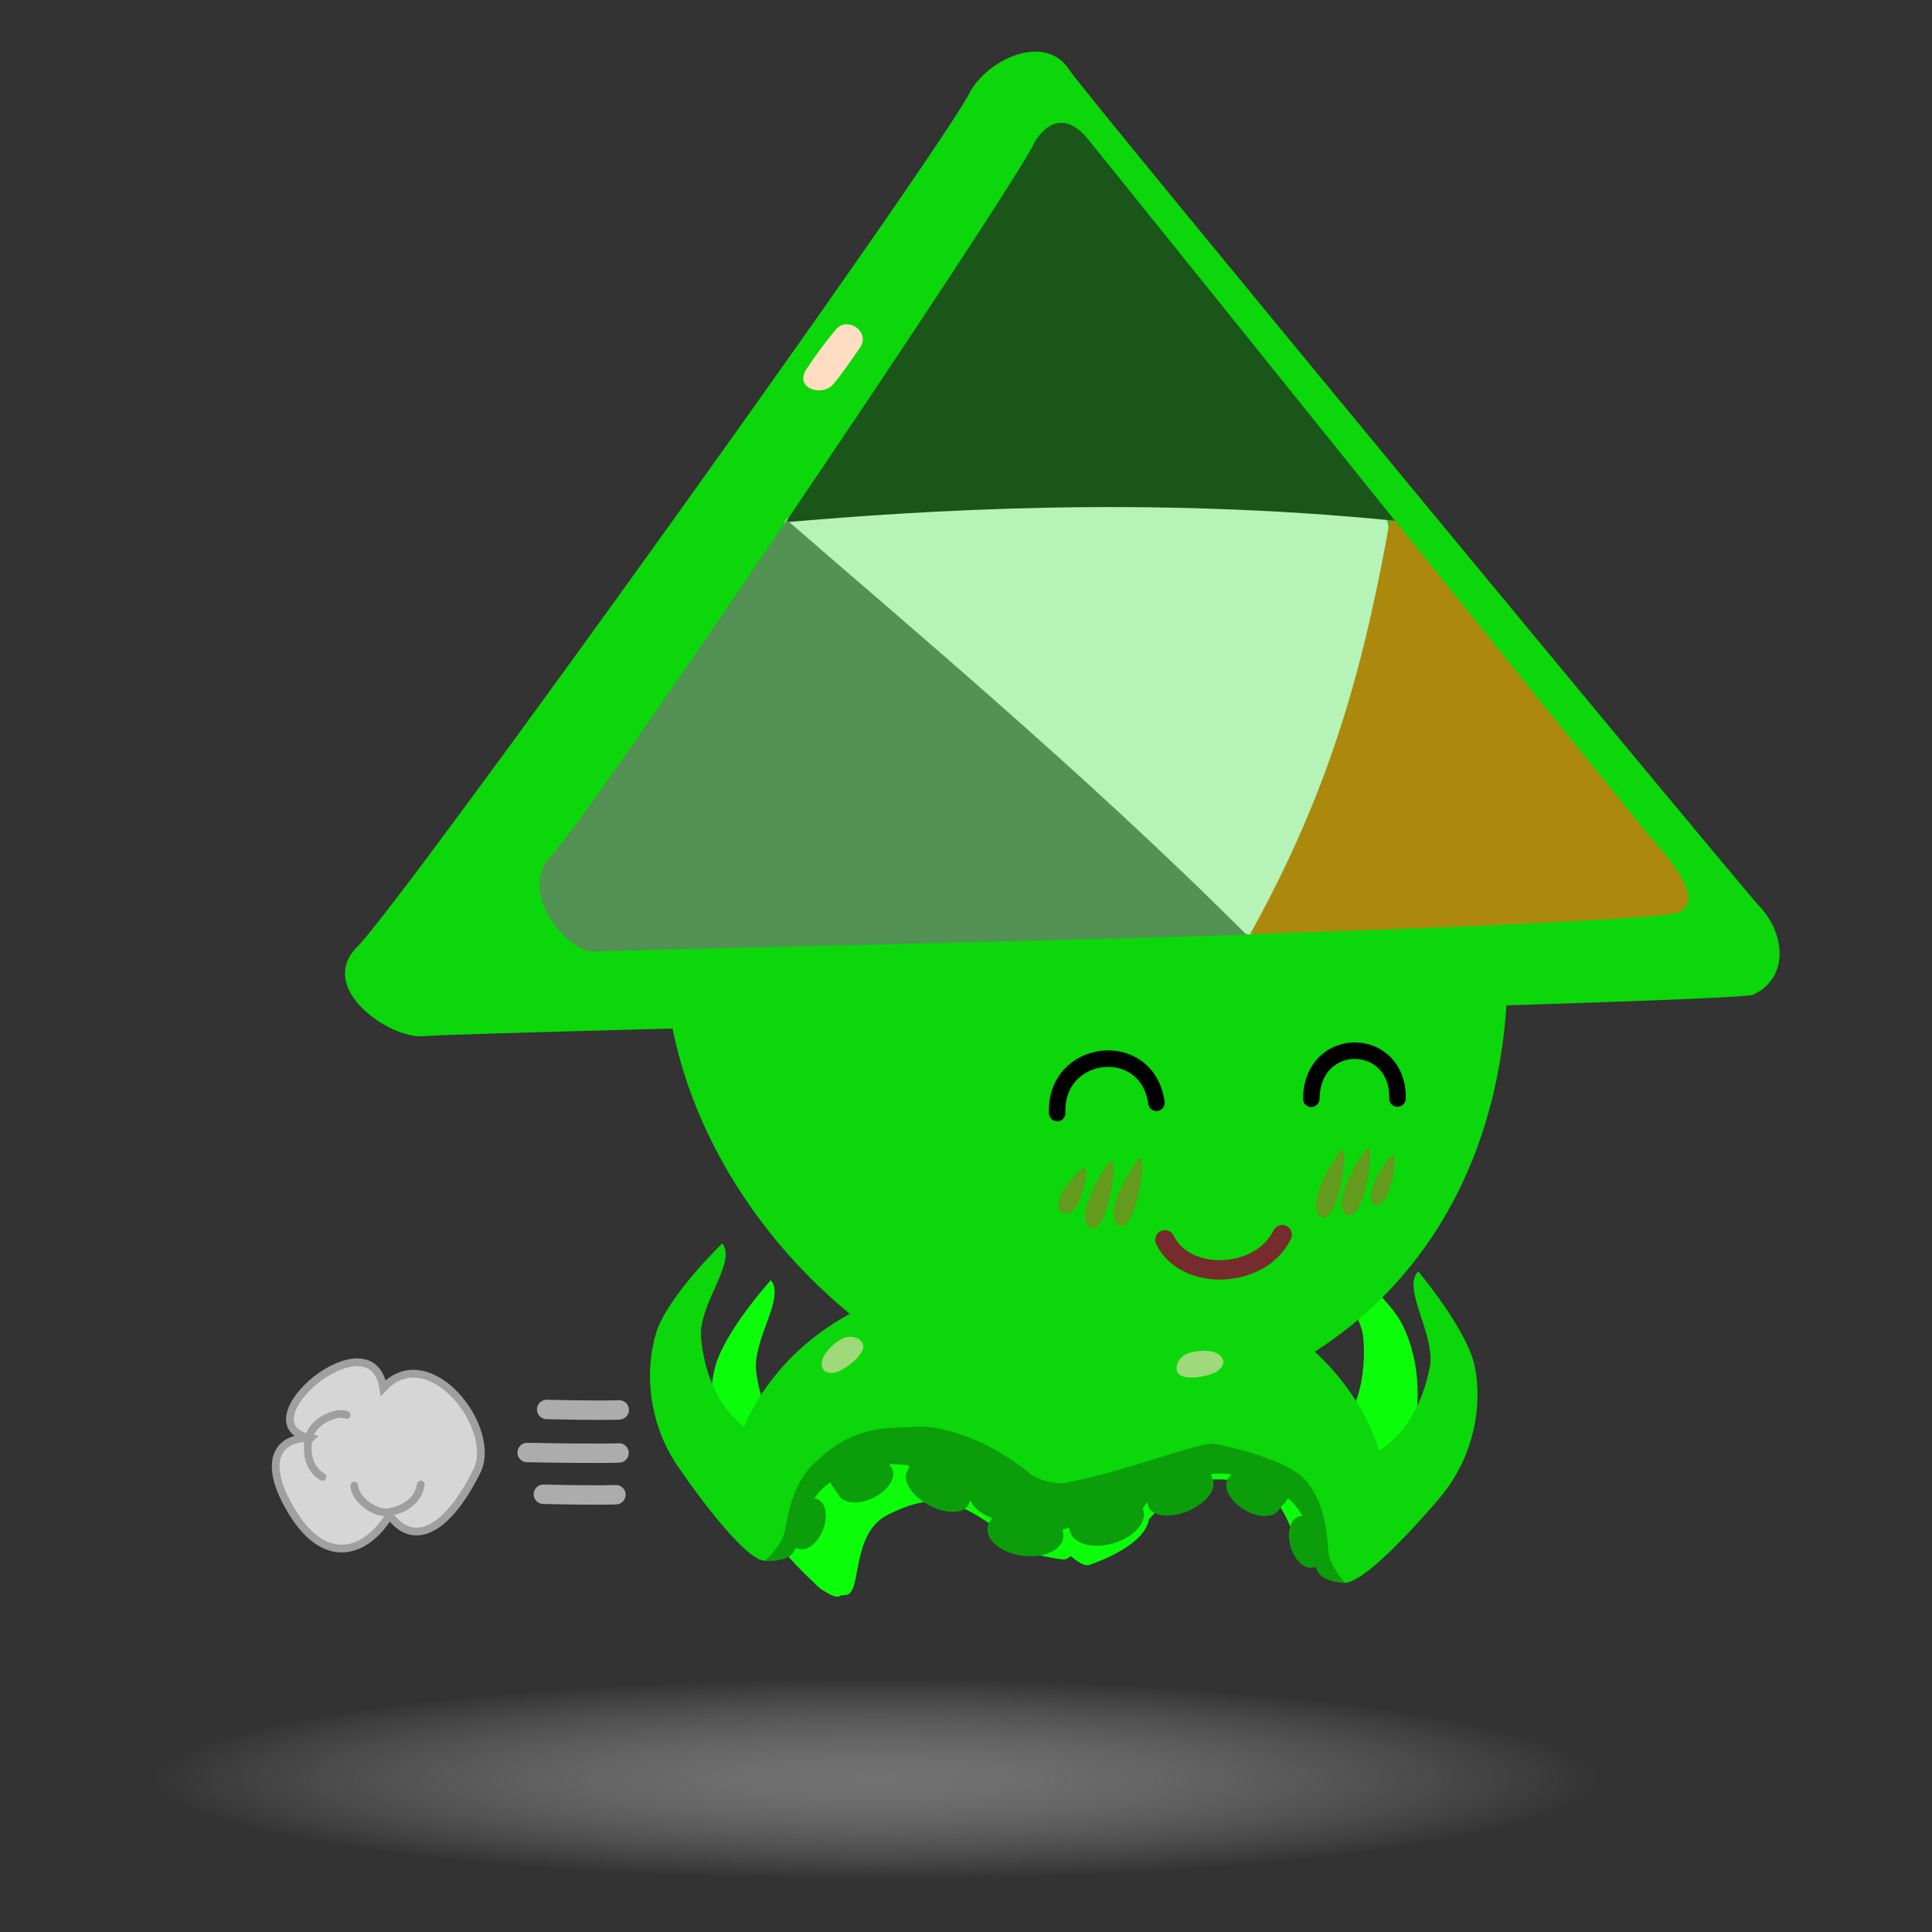 <?xml version="1.0" encoding="UTF-8" standalone="no"?>
<svg
   xmlns:dc="http://purl.org/dc/elements/1.1/"
   xmlns:cc="http://creativecommons.org/ns#"
   xmlns:rdf="http://www.w3.org/1999/02/22-rdf-syntax-ns#"
   xmlns:svg="http://www.w3.org/2000/svg"
   xmlns="http://www.w3.org/2000/svg"
   xmlns:xlink="http://www.w3.org/1999/xlink"
   xmlns:sodipodi="http://sodipodi.sourceforge.net/DTD/sodipodi-0.dtd"
   xmlns:inkscape="http://www.inkscape.org/namespaces/inkscape"
   width="250"
   height="250"
   viewBox="0 0 66.146 66.146"
   version="1.1"
   id="svg1435"
   inkscape:version="1.0.2 (e86c870879, 2021-01-15)"
   sodipodi:docname="9.svg">
  <rect x="0" y="0" width="66.146" height="66.146" fill="#333333" stroke="none"/>
  <defs
     id="defs1429">
    <radialGradient
       inkscape:collect="always"
       xlink:href="#linearGradient1738"
       id="radialGradient1740-1-7"
       cx="56.456"
       cy="167.686"
       fx="56.456"
       fy="167.686"
       r="20.58"
       gradientTransform="matrix(1.203,0,0,0.167,-64.692,29.264)"
       gradientUnits="userSpaceOnUse" />
    <linearGradient
       inkscape:collect="always"
       id="linearGradient1738">
      <stop
         style="stop-color:#838383;stop-opacity:1"
         offset="0"
         id="stop1734" />
      <stop
         style="stop-color:#bfbfbf;stop-opacity:0"
         offset="1"
         id="stop1736" />
    </linearGradient>
  </defs>
  <sodipodi:namedview
     id="base"
     pagecolor="#ffffff"
     bordercolor="#666666"
     borderopacity="1.0"
     inkscape:pageopacity="0.0"
     inkscape:pageshadow="2"
     inkscape:zoom="1.979899"
     inkscape:cx="198.59903"
     inkscape:cy="135.78261"
     inkscape:document-units="mm"
     inkscape:current-layer="layer1"
     inkscape:document-rotation="0"
     showgrid="false"
     units="px"
     fit-margin-top="0"
     fit-margin-left="0"
     fit-margin-right="0"
     fit-margin-bottom="0"
     inkscape:window-width="1851"
     inkscape:window-height="1016"
     inkscape:window-x="0"
     inkscape:window-y="1077"
     inkscape:window-maximized="1" />
  <g
     inkscape:label="Calque 1"
     inkscape:groupmode="layer"
     id="layer1"
     transform="translate(46.223,6.497)">
    <g
       id="g4030"
       transform="translate(-19.473,-2.853)">
      <path
         style="vector-effect:none;fill:#0bfd0a;fill-opacity:1;fill-rule:evenodd;stroke:none;stroke-width:0.2;stroke-linecap:butt;stroke-linejoin:miter;stroke-miterlimit:4;stroke-dasharray:none;stroke-dashoffset:0;stroke-opacity:1"
         d="m 12.585,48.373 c -0.126,0.829 -1.579,1.407 -2.047,1.563 -0.468,0.156 -1.841,-1.616 -1.992,-1.93 -0.151,-0.314 0.351,-2.752 0.576,-3.05 0.225,-0.298 2.788,-2.955 5.103,-2.416 2.315,0.538 4.313,1.997 4.918,3.956 0.287,0.929 0.333,2.967 -1.096,3.059 -0.545,0.035 -0.583,-2.026 -1.963,-2.381 -1.55,-0.399 -2.307,-0.124 -3.499,1.199 z"
         id="path996-7-1-7-5"
         inkscape:connector-curvature="0"
         sodipodi:nodetypes="ccccssssc" />
      <ellipse
         style="color:#000000;clip-rule:nonzero;display:inline;overflow:visible;visibility:visible;opacity:0.789;isolation:auto;mix-blend-mode:normal;color-interpolation:sRGB;color-interpolation-filters:linearRGB;solid-color:#000000;solid-opacity:1;vector-effect:none;fill:url(#radialGradient1740-1-7);fill-opacity:1;fill-rule:nonzero;stroke:none;stroke-width:0.265px;stroke-linecap:butt;stroke-linejoin:miter;stroke-miterlimit:4;stroke-dasharray:none;stroke-dashoffset:0;stroke-opacity:1;marker:none;paint-order:markers stroke fill;color-rendering:auto;image-rendering:auto;shape-rendering:auto;text-rendering:auto;enable-background:accumulate"
         id="path1732-7-3"
         cx="3.223"
         cy="57.295"
         rx="24.757"
         ry="3.44" />
      <path
         style="vector-effect:none;fill:#0bfd0a;fill-opacity:1;fill-rule:evenodd;stroke:none;stroke-width:0.2;stroke-linecap:butt;stroke-linejoin:miter;stroke-miterlimit:4;stroke-dasharray:none;stroke-dashoffset:0;stroke-opacity:1"
         d="m 18.773,39.209 c -0.372,0.699 1.067,1.874 1.155,2.976 0.088,1.101 -0.069,2.968 -1.741,3.944 -1.672,0.976 0.051,3.938 0.548,4.149 0.497,0.211 1.912,-2.38 2.597,-3.971 0.685,-1.591 0.536,-3.345 -0.042,-4.548 -0.542,-1.129 -2.517,-2.55 -2.517,-2.55 z"
         id="path1043-7-2-6"
         inkscape:connector-curvature="0"
         sodipodi:nodetypes="ccsccsc" />
      <path
         style="fill:#fffdfb;fill-opacity:0.461;fill-rule:evenodd;stroke:none;stroke-width:0.365;stroke-linecap:butt;stroke-linejoin:miter;stroke-miterlimit:4;stroke-dasharray:none;stroke-opacity:1"
         d="m 11.865,44.905 c 0.219,-0.107 0.426,-0.285 0.604,-0.507 0.093,-0.117 0.16,-0.281 0.139,-0.422 -0.006,-0.071 -0.031,-0.135 -0.078,-0.168 -0.123,-0.109 -0.302,-0.107 -0.47,-0.038 -0.203,0.079 -0.399,0.232 -0.568,0.42 -0.118,0.137 -0.16,0.346 -0.125,0.501 0.034,0.17 0.152,0.305 0.309,0.274 0.065,-0.007 0.14,-0.031 0.19,-0.06 z"
         id="path867-4-7-4-4-3-7-2-6"
         inkscape:connector-curvature="0"
         sodipodi:nodetypes="ccccccccc" />
      <path
         style="vector-effect:none;fill:#0bfd0a;fill-opacity:1;fill-rule:evenodd;stroke:none;stroke-width:0.2;stroke-linecap:butt;stroke-linejoin:miter;stroke-miterlimit:4;stroke-dasharray:none;stroke-dashoffset:0;stroke-opacity:1"
         d="m -0.358,40.183 c 0.511,0.605 -0.647,2.057 -0.5,3.152 0.147,1.095 0.695,2.887 2.535,3.488 1.84,0.601 0.781,3.86 0.34,4.171 -0.441,0.311 -2.371,-1.922 -3.377,-3.333 -1.006,-1.411 -1.23,-3.157 -0.92,-4.454 0.292,-1.218 1.922,-3.024 1.922,-3.024 z"
         id="path1043-7-3"
         inkscape:connector-curvature="0"
         sodipodi:nodetypes="ccsccsc" />
      <path
         style="vector-effect:none;fill:#0bfd0a;fill-opacity:1;fill-rule:evenodd;stroke:none;stroke-width:0.2;stroke-linecap:butt;stroke-linejoin:miter;stroke-miterlimit:4;stroke-dasharray:none;stroke-dashoffset:0;stroke-opacity:1"
         d="m 7.318,48.653 c 0.299,0.784 1.84,1.042 2.331,1.095 0.491,0.053 1.458,-1.968 1.54,-2.307 0.082,-0.339 -0.924,-2.616 -1.207,-2.859 -0.282,-0.244 -3.349,-2.299 -5.498,-1.284 -2.149,1.015 -3.794,2.863 -3.972,4.905 -0.084,0.969 0.301,2.971 1.717,2.758 0.54,-0.081 0.142,-2.103 1.416,-2.742 1.431,-0.717 2.229,-0.608 3.673,0.433 z"
         id="path996-7-1-9"
         inkscape:connector-curvature="0"
         sodipodi:nodetypes="ccccssssc" />
      <path
         style="fill:#fffdfb;fill-opacity:0.461;fill-rule:evenodd;stroke:none;stroke-width:0.365;stroke-linecap:butt;stroke-linejoin:miter;stroke-miterlimit:4;stroke-dasharray:none;stroke-opacity:1"
         d="m 1.156,45.128 c -0.122,0.211 -0.312,0.406 -0.546,0.569 -0.123,0.085 -0.29,0.141 -0.43,0.11 -0.071,-0.011 -0.132,-0.04 -0.162,-0.089 -0.101,-0.13 -0.087,-0.309 -0.007,-0.472 0.092,-0.197 0.258,-0.383 0.457,-0.539 0.145,-0.109 0.356,-0.137 0.508,-0.091 0.168,0.045 0.294,0.171 0.253,0.326 -0.011,0.064 -0.041,0.138 -0.073,0.186 z"
         id="path867-4-7-4-4-3-7-4"
         inkscape:connector-curvature="0"
         sodipodi:nodetypes="ccccccccc" />
      <path
         style="color:#000000;clip-rule:nonzero;display:inline;overflow:visible;visibility:visible;isolation:auto;mix-blend-mode:normal;color-interpolation:sRGB;color-interpolation-filters:linearRGB;solid-color:#000000;solid-opacity:1;vector-effect:none;fill:#0bd70a;fill-opacity:1;fill-rule:nonzero;stroke:none;stroke-width:0.2;stroke-linecap:butt;stroke-linejoin:miter;stroke-miterlimit:4;stroke-dasharray:none;stroke-dashoffset:0;stroke-opacity:1;marker:none;paint-order:markers stroke fill;color-rendering:auto;image-rendering:auto;shape-rendering:auto;text-rendering:auto;enable-background:accumulate"
         d="m 24.331,24.359 c 2.32,11.268 -3.095,18.714 -11.26,20.321 -7.243,1.426 -16.24,-5.915 -17.02,-14.658 -0.614,-6.884 3.528,-12.012 11.742,-13.297 8.002,-1.252 15.512,2.65 16.538,7.634 z"
         id="path865-2-8"
         inkscape:connector-curvature="0"
         sodipodi:nodetypes="sssss" />
      <path
         style="fill:#0bd70a;fill-opacity:1;fill-rule:evenodd;stroke:none;stroke-width:0.2;stroke-linecap:butt;stroke-linejoin:miter;stroke-miterlimit:4;stroke-dasharray:none;stroke-opacity:1"
         d="m 6.508,-0.581 c 0.719,-1.132 2.577,-1.896 3.352,-0.669 0.459,0.727 22.945,27.91 23.618,28.623 0.923,0.979 1.017,2.481 -0.223,3.047 -1.246,0.295 -44.382,1.285 -45.495,1.411 -1.114,0.126 -3.734,-1.634 -2.259,-3.082 1.475,-1.448 20.135,-27.43 21.007,-29.33 z"
         id="path863-4-1"
         inkscape:connector-curvature="0"
         sodipodi:nodetypes="csscscc" />
      <g
         id="g1182-9-2"
         transform="rotate(14.729,467.345,-85.064)"
         style="opacity:0.7">
        <path
           inkscape:connector-curvature="0"
           id="path1176-2-9"
           d="m 40.727,129.676 c 1.767,-2.45 18.797,-6.065 19.841,-5.302 1.044,0.763 0.485,14.546 -0.841,14.988 -1.325,0.442 -19.643,-6.714 -19,-9.686 z"
           style="fill:#ffffff;fill-opacity:1;fill-rule:evenodd;stroke:none;stroke-width:0.265;stroke-linecap:butt;stroke-linejoin:miter;stroke-miterlimit:4;stroke-dasharray:none;stroke-opacity:1"
           sodipodi:nodetypes="cscc" />
        <path
           inkscape:connector-curvature="0"
           id="path903-5-2-0-3"
           d="m 60.726,124.265 c 0.404,5.023 0.435,9.414 -1.015,15.087 8.712,-2.579 13.404,-4.123 13.88,-4.382 0.941,-0.511 -0.309,-1.551 -1.256,-2.163 -0.326,-0.211 -5.871,-4.302 -11.609,-8.542 z"
           style="fill:#f1680d;fill-opacity:1;fill-rule:evenodd;stroke:none;stroke-width:0.265px;stroke-linecap:butt;stroke-linejoin:miter;stroke-opacity:1"
           sodipodi:nodetypes="ccccc" />
        <path
           inkscape:connector-curvature="0"
           id="path920-9-6-9"
           d="m 46.539,114.109 c -0.344,0.023 -0.66,0.267 -0.852,0.88 -0.158,0.915 -2.552,7.975 -4.942,14.768 4.418,-1.58 11.654,-4.001 20.168,-5.354 -6.462,-4.774 -13.249,-9.795 -13.563,-10.015 -0.258,-0.181 -0.543,-0.297 -0.811,-0.279 z"
           style="fill:#211f20;fill-opacity:1;fill-rule:evenodd;stroke:none;stroke-width:0.265px;stroke-linecap:butt;stroke-linejoin:miter;stroke-opacity:1" />
        <path
           inkscape:connector-curvature="0"
           id="path863-7-3-8-0"
           d="m 40.767,129.67 c -2.218,6.308 -4.443,12.415 -4.869,13.147 -0.883,1.514 1.441,3.153 2.31,2.81 0.428,-0.169 12.909,-3.712 21.39,-6.222 -6.697,-3.926 -14.609,-7.639 -18.831,-9.734 z"
           style="fill:#737373;fill-opacity:1;fill-rule:evenodd;stroke:none;stroke-width:0.2;stroke-linecap:butt;stroke-linejoin:miter;stroke-miterlimit:4;stroke-dasharray:none;stroke-opacity:1"
           sodipodi:nodetypes="ccccc" />
      </g>
      <path
         style="fill:#ffddc2;fill-opacity:1;fill-rule:evenodd;stroke:none;stroke-width:0.365;stroke-linecap:butt;stroke-linejoin:miter;stroke-miterlimit:4;stroke-dasharray:none;stroke-opacity:1"
         d="m 2.686,8.271 c -0.386,0.549 -0.668,0.968 -0.919,1.251 -0.388,0.436 -1.372,0.117 -0.879,-0.57 0.25,-0.372 0.579,-0.838 0.98,-1.315 0.401,-0.476 1.206,0.085 0.819,0.634 z"
         id="path867-4-9-8"
         inkscape:connector-curvature="0"
         sodipodi:nodetypes="csccc" />
      <path
         style="vector-effect:none;fill:#0bd70a;fill-opacity:1;fill-rule:evenodd;stroke:none;stroke-width:0.2;stroke-linecap:butt;stroke-linejoin:miter;stroke-miterlimit:4;stroke-dasharray:none;stroke-dashoffset:0;stroke-opacity:1"
         d="m 6.432,47.551 c 0.295,0.904 2.166,1.247 2.764,1.323 0.598,0.076 1.974,-2.203 2.105,-2.588 0.131,-0.384 -0.827,-3.693 -1.151,-3.98 -0.325,-0.287 -4.158,-2.485 -6.893,-1.392 -2.735,1.093 -4.556,3.392 -4.962,5.719 -0.192,1.104 -0.273,3.062 1.487,2.863 0.671,-0.076 0.55,-1.865 2.175,-2.555 1.825,-0.775 2.796,-0.626 4.475,0.609 z"
         id="path996-6-8"
         inkscape:connector-curvature="0"
         sodipodi:nodetypes="ccccssssc" />
      <path
         style="vector-effect:none;fill:#0bd70a;fill-opacity:1;fill-rule:evenodd;stroke:none;stroke-width:0.2;stroke-linecap:butt;stroke-linejoin:miter;stroke-miterlimit:4;stroke-dasharray:none;stroke-dashoffset:0;stroke-opacity:1"
         d="m -2.024,38.927 c 0.518,0.631 -0.82,2.09 -0.725,3.215 0.095,1.124 0.584,2.972 2.542,3.631 1.958,0.659 0.251,3.676 -0.244,3.984 -0.496,0.308 -2.086,-1.731 -3.093,-3.199 -1.007,-1.468 -1.149,-3.261 -0.737,-4.581 0.387,-1.24 2.257,-3.049 2.257,-3.049 z"
         id="path1043-6-6-5"
         inkscape:connector-curvature="0"
         sodipodi:nodetypes="ccsccsc" />
      <path
         style="fill:#ffddc2;fill-opacity:0.603;fill-rule:evenodd;stroke:none;stroke-width:0.365;stroke-linecap:butt;stroke-linejoin:miter;stroke-miterlimit:4;stroke-dasharray:none;stroke-opacity:1"
         d="m 2.682,42.743 c -0.161,0.209 -0.389,0.392 -0.655,0.535 -0.139,0.074 -0.32,0.112 -0.456,0.06 -0.07,-0.021 -0.128,-0.06 -0.149,-0.117 -0.079,-0.153 -0.034,-0.342 0.076,-0.505 0.129,-0.199 0.329,-0.375 0.559,-0.515 0.166,-0.097 0.385,-0.098 0.532,-0.029 0.162,0.071 0.268,0.223 0.199,0.383 -0.023,0.067 -0.066,0.142 -0.107,0.189 z"
         id="path867-4-7-4-4-9-9"
         inkscape:connector-curvature="0"
         sodipodi:nodetypes="ccccccccc" />
      <path
         style="vector-effect:none;fill:#0bd70a;fill-opacity:1;fill-rule:evenodd;stroke:none;stroke-width:0.2;stroke-linecap:butt;stroke-linejoin:miter;stroke-miterlimit:4;stroke-dasharray:none;stroke-dashoffset:0;stroke-opacity:1"
         d="m 21.806,39.888 c -0.58,0.576 0.604,2.163 0.396,3.271 -0.208,1.109 -0.882,2.897 -2.896,3.355 -2.014,0.458 -0.622,3.632 -0.16,3.988 0.462,0.356 2.25,-1.511 3.401,-2.87 1.15,-1.359 1.473,-3.128 1.197,-4.483 -0.259,-1.273 -1.936,-3.262 -1.936,-3.262 z"
         id="path1043-6-6-0-3"
         inkscape:connector-curvature="0"
         sodipodi:nodetypes="ccsccsc" />
      <path
         style="vector-effect:none;fill:#0bd70a;fill-opacity:1;fill-rule:evenodd;stroke:none;stroke-width:0.2;stroke-linecap:butt;stroke-linejoin:miter;stroke-miterlimit:4;stroke-dasharray:none;stroke-dashoffset:0;stroke-opacity:1"
         d="m 12.575,47.613 c -0.385,0.87 -2.281,1.021 -2.884,1.036 -0.603,0.015 -1.741,-2.392 -1.832,-2.787 -0.092,-0.396 1.196,-3.591 1.548,-3.843 0.352,-0.253 4.388,-2.051 6.999,-0.687 2.611,1.364 4.189,3.835 4.357,6.192 0.08,1.118 -0.038,3.074 -1.769,2.698 -0.66,-0.143 -0.359,-1.911 -1.905,-2.762 -1.737,-0.955 -2.718,-0.905 -4.514,0.153 z"
         id="path996-6-5-6"
         inkscape:connector-curvature="0"
         sodipodi:nodetypes="ccccssssc" />
      <path
         style="color:#000000;clip-rule:nonzero;display:inline;overflow:visible;visibility:visible;isolation:auto;mix-blend-mode:normal;color-interpolation:sRGB;color-interpolation-filters:linearRGB;solid-color:#000000;solid-opacity:1;vector-effect:none;fill:#0b9e0a;fill-opacity:1;fill-rule:nonzero;stroke:none;stroke-width:0.2;stroke-linecap:butt;stroke-linejoin:miter;stroke-miterlimit:4;stroke-dasharray:none;stroke-dashoffset:0;stroke-opacity:1;marker:none;paint-order:markers stroke fill;color-rendering:auto;image-rendering:auto;shape-rendering:auto;text-rendering:auto;enable-background:accumulate"
         d="m 9.944,47.832 c 0.313,-0.277 -2.265,-0.522 -1.374,-0.562 2.148,-0.096 5.499,-1.51 6.217,-1.488 0.666,0.11 2.37,0.538 3.055,1.138 0.829,0.851 0.834,2.022 0.898,2.65 0.088,0.398 0.431,0.844 0.574,0.988 -0.145,-0.019 -0.925,-0.045 -1.001,-0.551 l -0.094,0.012 c -0.008,0.002 -0.015,0.004 -0.023,0.006 -0.025,0.005 -0.051,0.007 -0.077,0.007 l -0.013,0.002 c -3.2e-4,-6.8e-4 -5.7e-4,-0.001 -0.002,-0.002 -0.283,-0.013 -0.57,-0.339 -0.68,-0.769 -0.06,-0.238 -0.057,-0.478 0.007,-0.666 l 5.1e-4,1.6e-4 c 0.062,-0.181 0.177,-0.299 0.32,-0.329 0.028,-0.005 0.056,-0.008 0.085,-0.006 l 0.004,-5.4e-4 c -0.126,-0.231 -0.286,-0.443 -0.502,-0.615 -0.012,0.037 -0.029,0.072 -0.052,0.105 l -0.261,0.299 c -0.005,0.007 -0.008,0.015 -0.013,0.022 -0.018,0.023 -0.037,0.044 -0.06,0.063 l -0.009,0.009 c -7.9e-4,-1.8e-4 -4.8e-4,-2.3e-4 -0.002,-6e-4 -0.242,0.197 -0.727,0.141 -1.145,-0.132 -0.415,-0.272 -0.643,-0.678 -0.54,-0.963 0.012,-0.034 0.028,-0.065 0.049,-0.093 0.019,-0.025 0.041,-0.048 0.067,-0.069 l 0.04,-0.054 c -0.237,-0.035 -0.471,-0.038 -0.706,-0.013 l 0.053,0.174 c 0.005,0.008 0.008,0.016 0.012,0.024 0.011,0.029 0.019,0.059 0.023,0.091 l 0.003,0.012 c -5e-4,6.7e-4 -0.001,6.8e-4 -0.002,0.002 0.035,0.331 -0.335,0.739 -0.874,0.966 -0.608,0.255 -1.213,0.19 -1.352,-0.146 -0.012,-0.031 -0.02,-0.065 -0.024,-0.099 l -0.024,-0.059 c -0.475,0.836 -2.007,0.852 -2.592,0.875 -0.277,0.011 -0.426,0.202 -0.847,-0.082 -0.168,-0.114 0.517,-0.441 0.859,-0.744 z"
         id="path1092-6-8-2-4-4-8"
         inkscape:connector-curvature="0"
         sodipodi:nodetypes="cscccccccccccccccccccccccccccccccccccccccssc" />
      <path
         style="fill:#ffddc2;fill-opacity:0.603;fill-rule:evenodd;stroke:none;stroke-width:0.365;stroke-linecap:butt;stroke-linejoin:miter;stroke-miterlimit:4;stroke-dasharray:none;stroke-opacity:1"
         d="m 13.915,43.511 c 0.263,0.023 0.552,-0.021 0.837,-0.12 0.149,-0.053 0.299,-0.16 0.353,-0.295 0.032,-0.066 0.043,-0.134 0.015,-0.189 -0.059,-0.162 -0.229,-0.256 -0.424,-0.286 -0.233,-0.04 -0.499,-0.011 -0.757,0.064 -0.184,0.057 -0.333,0.217 -0.382,0.372 -0.057,0.167 -0.017,0.348 0.148,0.406 0.065,0.028 0.149,0.048 0.211,0.049 z"
         id="path867-4-7-4-4-9-8-5"
         inkscape:connector-curvature="0"
         sodipodi:nodetypes="ccccccccc" />
      <g
         transform="matrix(1.012,0.195,0.052,0.999,-49.814,-123.06)"
         id="g1928-4-5">
        <path
           sodipodi:nodetypes="ccc"
           inkscape:connector-curvature="0"
           id="path1667-9-9"
           d="m 50.943,151.141 c -0.4,-0.253 0.512,-1.424 0.812,-1.682 0.3,-0.257 -0.192,1.925 -0.812,1.682 z"
           style="fill:#d35034;fill-opacity:0.443;fill-rule:evenodd;stroke:none;stroke-width:0.265px;stroke-linecap:butt;stroke-linejoin:miter;stroke-opacity:1" />
        <path
           inkscape:transform-center-y="-0.29778724"
           inkscape:transform-center-x="0.83927927"
           sodipodi:nodetypes="ccc"
           inkscape:connector-curvature="0"
           id="path1667-0-0-8"
           d="m 51.835,151.466 c -0.414,-0.358 0.551,-2.05 0.867,-2.422 0.316,-0.373 -0.224,2.763 -0.867,2.422 z"
           style="fill:#d35034;fill-opacity:0.443;fill-rule:evenodd;stroke:none;stroke-width:0.265px;stroke-linecap:butt;stroke-linejoin:miter;stroke-opacity:1" />
        <path
           inkscape:transform-center-y="0.70487957"
           inkscape:transform-center-x="0.84080235"
           sodipodi:nodetypes="ccc"
           inkscape:connector-curvature="0"
           id="path1667-7-9-4"
           d="m 52.816,151.194 c -0.414,-0.358 0.551,-2.05 0.867,-2.422 0.316,-0.373 -0.224,2.763 -0.867,2.422 z"
           style="fill:#d35034;fill-opacity:0.443;fill-rule:evenodd;stroke:none;stroke-width:0.265px;stroke-linecap:butt;stroke-linejoin:miter;stroke-opacity:1" />
      </g>
      <g
         transform="matrix(1.012,0.195,0.052,0.999,-49.349,-123.028)"
         id="g1923-1-8">
        <path
           sodipodi:nodetypes="ccc"
           inkscape:connector-curvature="0"
           id="path1667-8-7-1"
           d="m 59.278,149.607 c -0.414,-0.358 0.551,-2.05 0.867,-2.422 0.316,-0.373 -0.224,2.763 -0.867,2.422 z"
           style="opacity:1;vector-effect:none;fill:#d35034;fill-opacity:0.443;fill-rule:evenodd;stroke:none;stroke-width:0.265px;stroke-linecap:butt;stroke-linejoin:miter;stroke-miterlimit:4;stroke-dasharray:none;stroke-dashoffset:0;stroke-opacity:1" />
        <path
           sodipodi:nodetypes="ccc"
           inkscape:connector-curvature="0"
           id="path1667-6-7-0"
           d="m 60.167,149.362 c -0.414,-0.358 0.551,-2.05 0.867,-2.422 0.316,-0.373 -0.224,2.763 -0.867,2.422 z"
           style="opacity:1;vector-effect:none;fill:#d35034;fill-opacity:0.443;fill-rule:evenodd;stroke:none;stroke-width:0.265px;stroke-linecap:butt;stroke-linejoin:miter;stroke-miterlimit:4;stroke-dasharray:none;stroke-dashoffset:0;stroke-opacity:1" />
        <path
           sodipodi:nodetypes="ccc"
           inkscape:connector-curvature="0"
           id="path1667-88-1-3"
           d="m 61.158,148.825 c -0.349,-0.27 0.457,-1.541 0.722,-1.821 0.264,-0.28 -0.18,2.08 -0.722,1.821 z"
           style="opacity:1;vector-effect:none;fill:#d35034;fill-opacity:0.443;fill-rule:evenodd;stroke:none;stroke-width:0.265px;stroke-linecap:butt;stroke-linejoin:miter;stroke-miterlimit:4;stroke-dasharray:none;stroke-dashoffset:0;stroke-opacity:1" />
      </g>
      <path
         style="fill:none;fill-rule:evenodd;stroke:#762c2c;stroke-width:0.665;stroke-linecap:round;stroke-linejoin:miter;stroke-miterlimit:4;stroke-dasharray:none;stroke-opacity:1"
         d="m 17.147,38.629 c -0.726,1.522 -3.319,1.625 -4.013,0.176"
         id="path1990-0"
         inkscape:connector-curvature="0"
         sodipodi:nodetypes="cc" />
      <path
         style="color:#000000;clip-rule:nonzero;display:inline;overflow:visible;visibility:visible;isolation:auto;mix-blend-mode:normal;color-interpolation:sRGB;color-interpolation-filters:linearRGB;solid-color:#000000;solid-opacity:1;vector-effect:none;fill:#0b9e0a;fill-opacity:1;fill-rule:nonzero;stroke:none;stroke-width:0.2;stroke-linecap:butt;stroke-linejoin:miter;stroke-miterlimit:4;stroke-dasharray:none;stroke-dashoffset:0;stroke-opacity:1;marker:none;paint-order:markers stroke fill;color-rendering:auto;image-rendering:auto;shape-rendering:auto;text-rendering:auto;enable-background:accumulate"
         d="m 10.911,47.379 c -0.253,-0.416 -1.686,0.01 -2.396,-0.572 -1.71,-1.401 -3.403,-1.677 -3.966,-1.601 -0.563,0.076 -1.911,-0.177 -3.287,1.123 -0.911,0.763 -1.034,1.927 -1.161,2.545 -0.127,0.387 -0.514,0.796 -0.671,0.925 0.147,-0.005 0.925,0.048 1.052,-0.447 l 0.092,0.021 c 0.008,0.003 0.014,0.006 0.022,0.008 0.025,0.008 0.05,0.012 0.076,0.014 l 0.013,0.003 c 4e-4,-6.2e-4 7.4e-4,-10e-4 0.002,-10e-4 0.283,0.015 0.602,-0.28 0.754,-0.697 0.084,-0.23 0.105,-0.47 0.06,-0.663 l -5.2e-4,1.1e-4 c -0.044,-0.186 -0.146,-0.316 -0.285,-0.36 -0.027,-0.008 -0.055,-0.013 -0.084,-0.015 l -0.004,-9.9e-4 c 0.148,-0.217 0.329,-0.412 0.562,-0.561 0.008,0.038 0.021,0.075 0.041,0.109 l 0.23,0.324 c 0.004,0.007 0.007,0.015 0.011,0.023 0.015,0.025 0.033,0.048 0.053,0.069 l 0.008,0.01 c 8e-4,-9e-5 5e-4,-1.8e-4 0.002,-4.1e-4 0.221,0.22 0.709,0.213 1.152,-0.016 0.44,-0.228 0.708,-0.609 0.634,-0.903 -0.008,-0.035 -0.022,-0.067 -0.039,-0.097 -0.017,-0.027 -0.036,-0.052 -0.059,-0.075 l -0.035,-0.058 c 0.24,-0.011 0.472,0.009 0.704,0.059 l -0.07,0.167 c -0.005,0.007 -0.01,0.015 -0.014,0.022 -0.014,0.028 -0.025,0.057 -0.032,0.088 l -0.004,0.012 c 4.3e-4,7.3e-4 10e-4,7.8e-4 10e-4,0.002 -0.068,0.325 0.259,0.77 0.772,1.049 0.579,0.315 1.187,0.311 1.36,-0.009 0.015,-0.03 0.027,-0.062 0.034,-0.096 l 0.03,-0.056 c 0.388,0.879 2.474,0.971 3.053,1.053 0.274,0.039 -0.171,0.364 0.23,-0.2 0,0 0.193,-0.877 0.449,-0.962 z"
         id="path1092-6-8-2-4-0"
         inkscape:connector-curvature="0"
         sodipodi:nodetypes="csccccccccccccccccccccccccccccccccccccccccsc" />
      <ellipse
         style="color:#000000;clip-rule:nonzero;display:inline;overflow:visible;visibility:visible;isolation:auto;mix-blend-mode:normal;color-interpolation:sRGB;color-interpolation-filters:linearRGB;solid-color:#000000;solid-opacity:1;vector-effect:none;fill:#0b9e0a;fill-opacity:1;fill-rule:nonzero;stroke:none;stroke-width:0.2;stroke-linecap:butt;stroke-linejoin:miter;stroke-miterlimit:4;stroke-dasharray:none;stroke-dashoffset:0;stroke-opacity:1;marker:none;paint-order:markers stroke fill;color-rendering:auto;image-rendering:auto;shape-rendering:auto;text-rendering:auto;enable-background:accumulate"
         id="path2118"
         cx="14.804"
         cy="47.274"
         rx="1.308"
         ry="0.799"
         transform="rotate(7.676)" />
      <ellipse
         style="color:#000000;clip-rule:nonzero;display:inline;overflow:visible;visibility:visible;isolation:auto;mix-blend-mode:normal;color-interpolation:sRGB;color-interpolation-filters:linearRGB;solid-color:#000000;solid-opacity:1;vector-effect:none;fill:#0b9e0a;fill-opacity:1;fill-rule:nonzero;stroke:none;stroke-width:0.2;stroke-linecap:butt;stroke-linejoin:miter;stroke-miterlimit:4;stroke-dasharray:none;stroke-dashoffset:0;stroke-opacity:1;marker:none;paint-order:markers stroke fill;color-rendering:auto;image-rendering:auto;shape-rendering:auto;text-rendering:auto;enable-background:accumulate"
         id="path2118-4"
         cx="-2.867"
         cy="49.612"
         rx="1.308"
         ry="0.799"
         transform="rotate(-16.264)" />
      <path
         style="fill:none;fill-rule:evenodd;stroke:#000000;stroke-width:0.565;stroke-linecap:round;stroke-linejoin:miter;stroke-miterlimit:4;stroke-dasharray:none;stroke-opacity:1"
         d="m 9.445,34.464 c -0.09,-2.23 3.085,-2.594 3.398,-0.352"
         id="path2155"
         inkscape:connector-curvature="0"
         sodipodi:nodetypes="cc" />
      <path
         style="fill:none;fill-rule:evenodd;stroke:#000000;stroke-width:0.565;stroke-linecap:round;stroke-linejoin:miter;stroke-miterlimit:4;stroke-dasharray:none;stroke-opacity:1"
         d="m 18.144,33.975 c 0.036,-2.232 2.997,-2.156 2.952,-0.008"
         id="path2155-4"
         inkscape:connector-curvature="0"
         sodipodi:nodetypes="cc" />
      <path
         style="fill:#d6d6d6;fill-opacity:1;fill-rule:evenodd;stroke:#a0a0a0;stroke-width:0.265px;stroke-linecap:butt;stroke-linejoin:miter;stroke-opacity:1"
         d="m -16.117,45.596 c -2.409,-0.476 2.076,-4.283 2.49,-1.719 1.574,-1.697 4.005,1.446 3.171,2.908 -0.953,1.901 -2.117,2.605 -2.959,1.44 -0.755,1.252 -2.145,1.819 -3.317,-0.076 -1.095,-1.77 -0.495,-2.608 0.615,-2.553 z"
         id="path2391"
         inkscape:connector-curvature="0"
         sodipodi:nodetypes="ccccscc" />
      <path
         style="fill:none;fill-rule:evenodd;stroke:#acacac;stroke-width:0.665;stroke-linecap:round;stroke-linejoin:miter;stroke-miterlimit:4;stroke-dasharray:none;stroke-opacity:1"
         d="m -8.033,44.612 c 2.068,0.047 2.483,0.015 2.483,0.015"
         id="path2408"
         inkscape:connector-curvature="0" />
      <path
         style="fill:none;fill-rule:evenodd;stroke:#acacac;stroke-width:0.665;stroke-linecap:round;stroke-linejoin:miter;stroke-miterlimit:4;stroke-dasharray:none;stroke-opacity:1"
         d="m -8.702,46.086 c 2.62,0.047 3.146,0.015 3.146,0.015"
         id="path2408-9"
         inkscape:connector-curvature="0" />
      <path
         style="fill:none;fill-rule:evenodd;stroke:#acacac;stroke-width:0.665;stroke-linecap:round;stroke-linejoin:miter;stroke-miterlimit:4;stroke-dasharray:none;stroke-opacity:1"
         d="m -8.146,47.515 c 2.068,0.047 2.483,0.015 2.483,0.015"
         id="path2408-2"
         inkscape:connector-curvature="0" />
      <path
         style="fill:none;fill-rule:evenodd;stroke:#9f9f9f;stroke-width:0.265;stroke-linecap:round;stroke-linejoin:miter;stroke-miterlimit:4;stroke-dasharray:none;stroke-opacity:1"
         d="m -15.712,46.92 c -0.434,-0.26 -0.573,-0.764 -0.469,-1.32 0.104,-0.556 0.92,-0.955 1.302,-0.799"
         id="path2443"
         inkscape:connector-curvature="0" />
      <path
         style="fill:none;fill-rule:evenodd;stroke:#9f9f9f;stroke-width:0.265;stroke-linecap:round;stroke-linejoin:miter;stroke-miterlimit:4;stroke-dasharray:none;stroke-opacity:1"
         d="m -12.343,47.184 c -0.075,0.501 -0.487,0.821 -1.041,0.937 -0.553,0.116 -1.234,-0.486 -1.235,-0.899"
         id="path2443-4"
         inkscape:connector-curvature="0" />
    </g>
  </g>
</svg>

